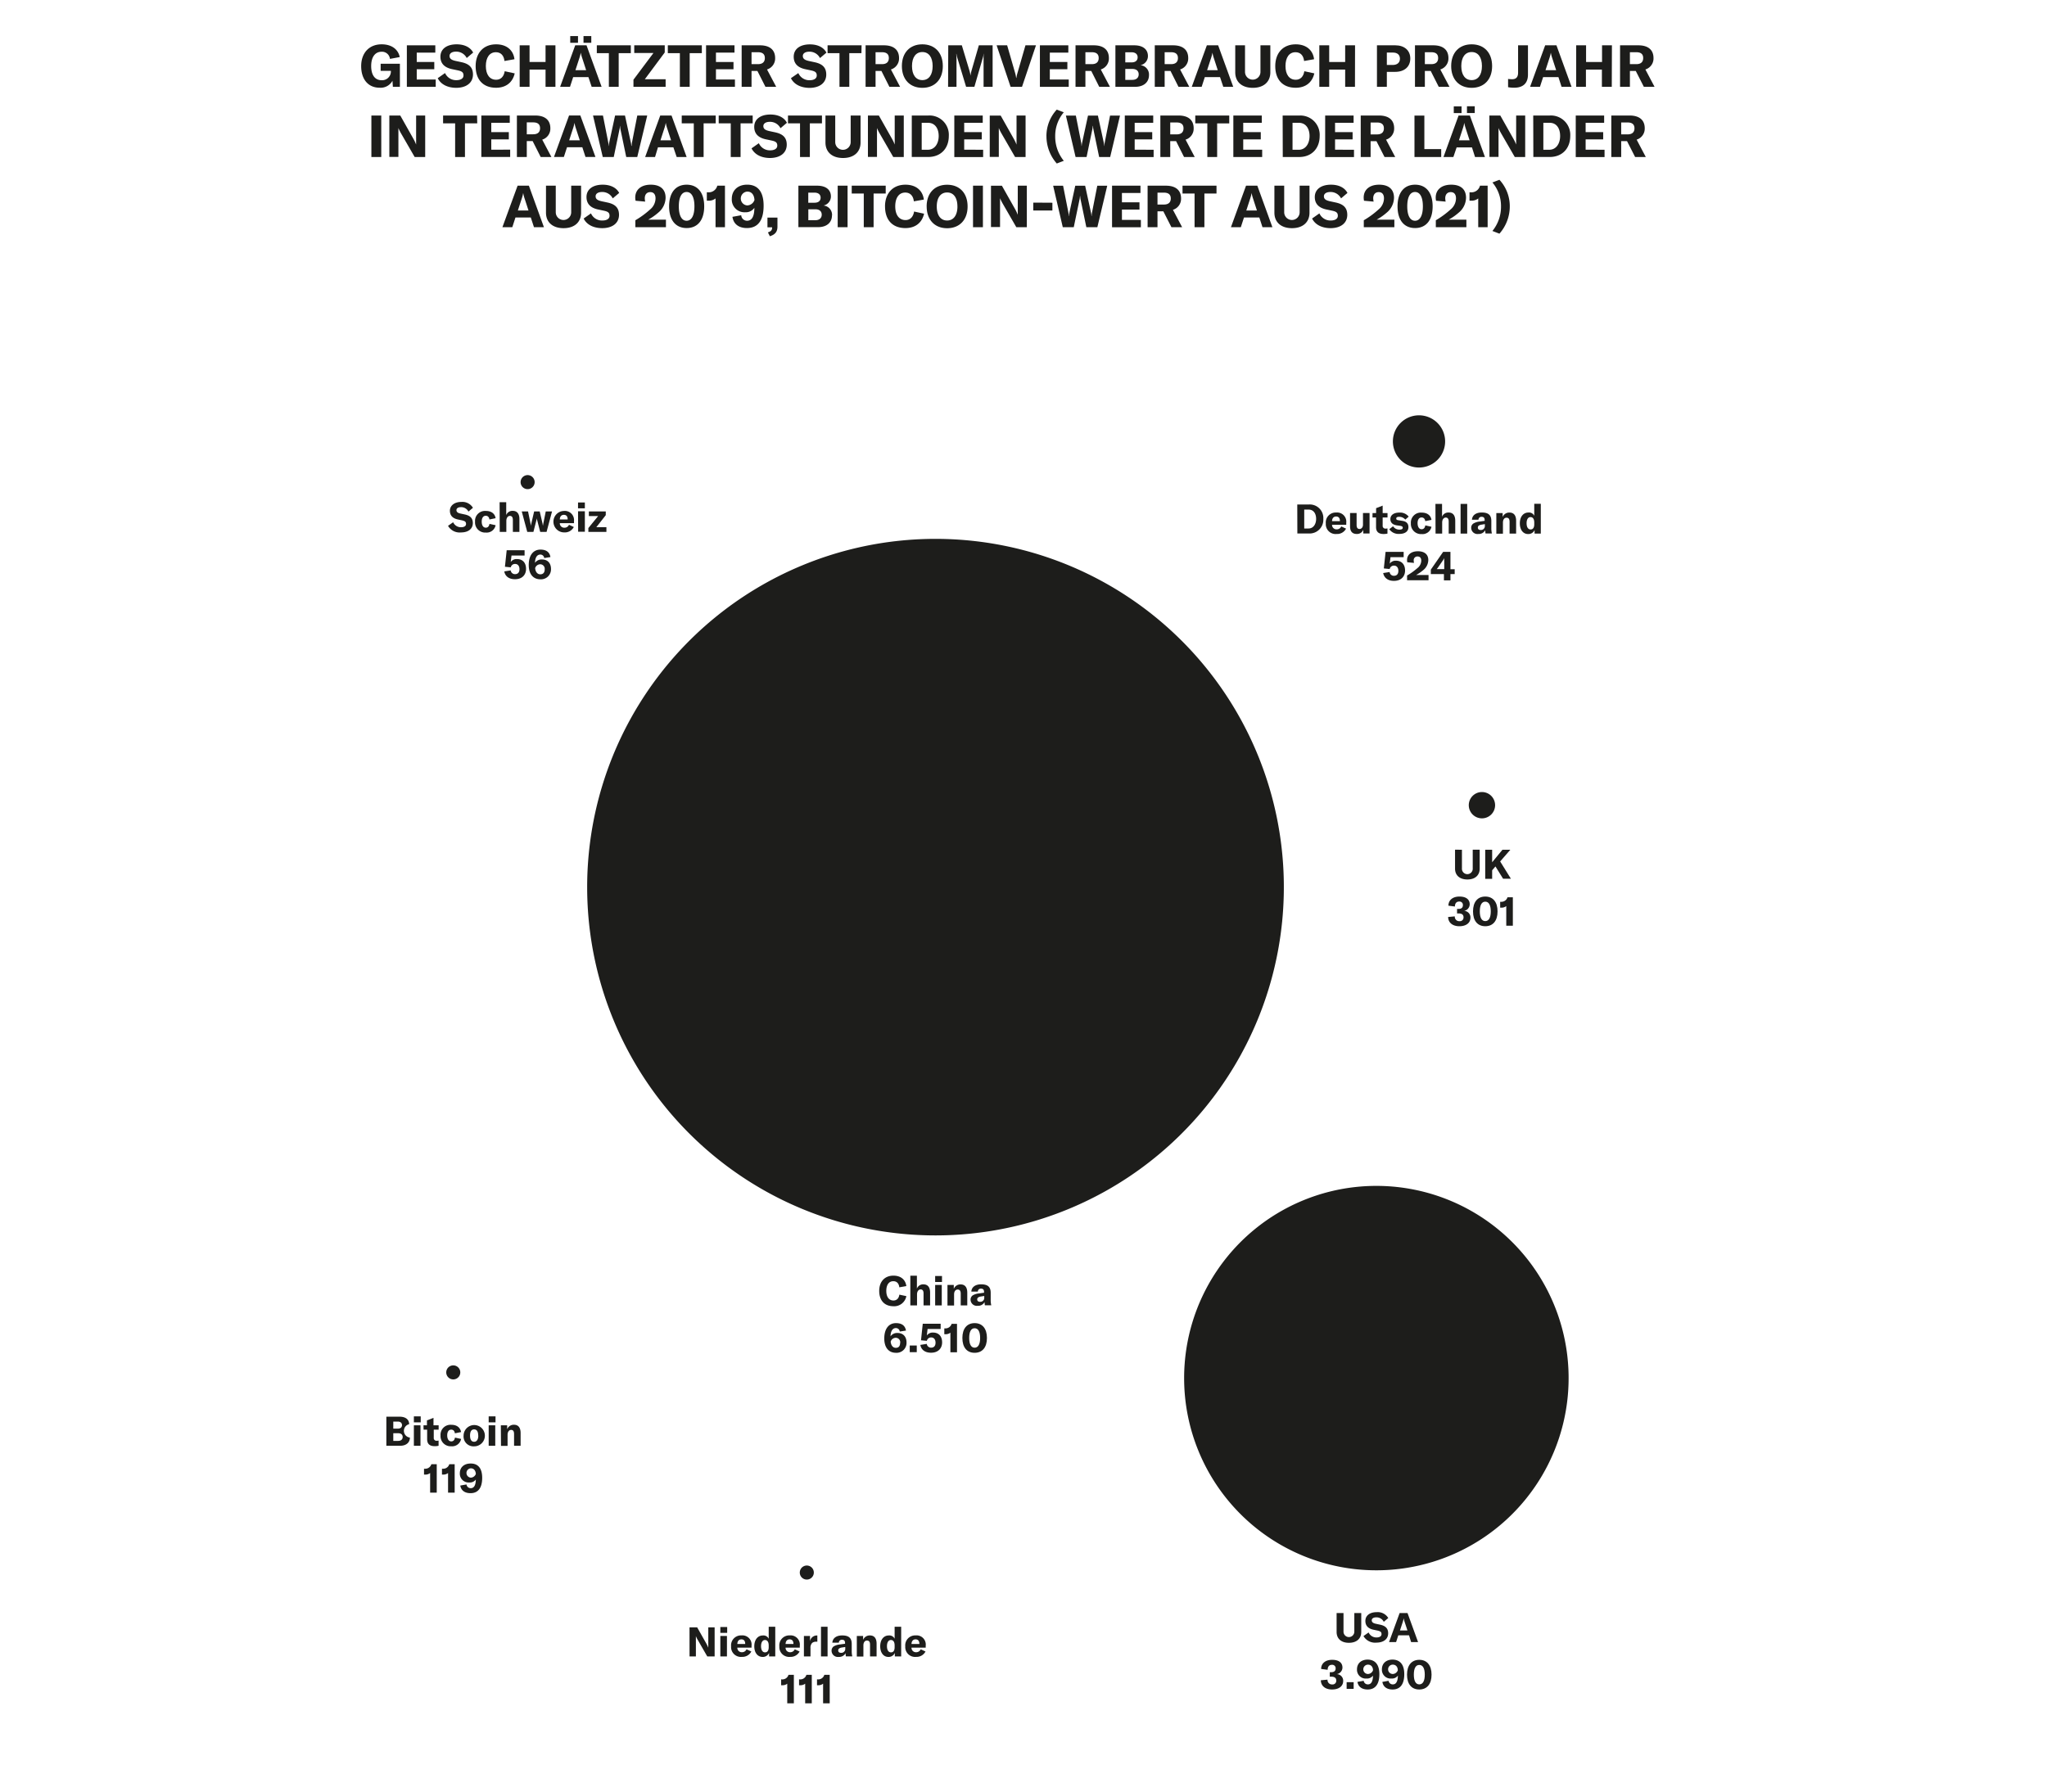 <svg xmlns="http://www.w3.org/2000/svg" viewBox="0 0 700 613"><defs><style>.cls-1{fill:#1d1d1b;}</style></defs><g id="Vg"><path class="cls-1" d="M123.51,22.62c0-4.46,2.68-7.46,7-7.46,3.72,0,5.74,2,6.18,4.36l-3.34.62a2.73,2.73,0,0,0-2.86-2.44c-2.26,0-3.56,1.88-3.56,4.88s1.22,4.86,3.6,4.86a3,3,0,0,0,3.14-2.92v-.3h-3.5V21.8h6.58v7.9h-2.4l-.14-2.08A4.59,4.59,0,0,1,129.82,30C125.89,30,123.51,27.12,123.51,22.62Z"/><path class="cls-1" d="M149,27.2v2.5h-9.87V15.5h9.73V18h-6.35v3.2h6v2.48h-6V27.2Z"/><path class="cls-1" d="M149.69,26.74l2.5-1.76a4.12,4.12,0,0,0,3.87,2.44c1.36,0,2.44-.5,2.44-1.62s-.62-1.46-2.06-1.76l-1.9-.4c-2.49-.54-3.93-1.88-3.93-4.26,0-2.6,2.12-4.22,5.55-4.22,2.52,0,4.64.92,5.64,2.82l-2.2,1.86a4,4,0,0,0-3.66-2.18c-1.35,0-2.21.56-2.21,1.46s.56,1.38,2.07,1.72l2.06.44c2.52.56,3.88,1.76,3.88,4.2,0,2.7-2.08,4.56-5.8,4.56C152.87,30,150.67,28.74,149.69,26.74Z"/><path class="cls-1" d="M162.65,22.62c0-4.48,2.64-7.46,7-7.46,3.62,0,5.9,2,6.28,5.1l-3.42.6c-.2-1.88-1.24-3-2.94-3-2.16,0-3.43,1.82-3.43,4.72s1.29,4.7,3.53,4.7c1.58,0,2.64-1.08,2.92-2.92l3.42.74c-.68,3-2.88,4.92-6.4,4.92C165.07,30,162.65,27.1,162.65,22.62Z"/><path class="cls-1" d="M189.94,29.7h-3.38V23.8h-5.47v5.9h-3.38V15.5h3.38v5.7h5.47V15.5h3.38Z"/><path class="cls-1" d="M201.22,26.38H196l-1.08,3.32h-3.38l5.16-14.2h3.87l5.16,14.2h-3.4Zm-3.57-11.74H195v-2.3h2.66ZM200.44,24l-1.3-4a12.44,12.44,0,0,1-.53-2h0a12.44,12.44,0,0,1-.53,2l-1.3,4Zm1.76-9.36h-2.66v-2.3h2.66Z"/><path class="cls-1" d="M215.72,18.18h-4.15V29.7h-3.36V18.18h-4.12V15.5h11.63Z"/><path class="cls-1" d="M223.46,18.12h-6.57V15.5h10.43v2.44l-6.81,9.16h7.11v2.6h-11V27.26Z"/><path class="cls-1" d="M240,18.18h-4.15V29.7h-3.36V18.18h-4.12V15.5H240Z"/><path class="cls-1" d="M251.32,27.2v2.5h-9.87V15.5h9.72V18h-6.34v3.2h6v2.48h-6V27.2Z"/><path class="cls-1" d="M259,24.26h-2V29.7h-3.38V15.5h6.24c3.61,0,5.21,1.76,5.21,4.36a3.93,3.93,0,0,1-2.78,3.9l3.14,5.94h-3.67Zm-2-2.32h2.18c1.64,0,2.37-.8,2.37-2.08s-.71-2-2.37-2H257Z"/><path class="cls-1" d="M270.47,26.74,273,25a4.11,4.11,0,0,0,3.86,2.44c1.36,0,2.44-.5,2.44-1.62s-.62-1.46-2.06-1.76l-1.9-.4c-2.48-.54-3.92-1.88-3.92-4.26,0-2.6,2.12-4.22,5.54-4.22,2.53,0,4.65.92,5.65,2.82l-2.2,1.86a4,4,0,0,0-3.67-2.18c-1.34,0-2.2.56-2.2,1.46s.56,1.38,2.06,1.72l2.06.44c2.53.56,3.89,1.76,3.89,4.2,0,2.7-2.09,4.56-5.81,4.56C273.65,30,271.45,28.74,270.47,26.74Z"/><path class="cls-1" d="M294.58,18.18h-4.15V29.7h-3.36V18.18H283V15.5h11.63Z"/><path class="cls-1" d="M301.41,24.26h-2V29.7H296V15.5h6.24c3.6,0,5.2,1.76,5.2,4.36a3.93,3.93,0,0,1-2.78,3.9l3.14,5.94h-3.66Zm-2-2.32h2.18c1.64,0,2.36-.8,2.36-2.08s-.7-2-2.36-2h-2.18Z"/><path class="cls-1" d="M308.41,22.6c0-4.58,2.74-7.44,7-7.44s7,2.86,7,7.44-2.75,7.44-7,7.44S308.41,27.16,308.41,22.6Zm10.52,0c0-3-1.3-4.8-3.52-4.8s-3.54,1.8-3.54,4.8,1.32,4.8,3.54,4.8S318.93,25.6,318.93,22.6Z"/><path class="cls-1" d="M324.27,15.5h4.64l2.62,8.7a10,10,0,0,1,.34,1.72h0a11,11,0,0,1,.36-1.76l2.5-8.66h4.71V29.7h-3.09V20c0-.54,0-1.06.08-1.6h-.05a9.16,9.16,0,0,1-.3,1.38l-2.87,9.9h-2.84l-3-9.9a6.64,6.64,0,0,1-.3-1.36h-.06c0,.48.08,1,.08,1.58V29.7h-2.88Z"/><path class="cls-1" d="M340.81,15.5h3.6l2.64,9.16a11.63,11.63,0,0,1,.44,2h.08a12,12,0,0,1,.46-2l2.64-9.16h3.6l-4.78,14.2h-3.9Z"/><path class="cls-1" d="M365.47,27.2v2.5h-9.86V15.5h9.72V18H359v3.2h6v2.48h-6V27.2Z"/><path class="cls-1" d="M373.17,24.26h-2V29.7h-3.38V15.5H374c3.6,0,5.2,1.76,5.2,4.36a3.93,3.93,0,0,1-2.78,3.9l3.14,5.94h-3.66Zm-2-2.32h2.18c1.64,0,2.36-.8,2.36-2.08s-.7-2-2.36-2h-2.18Z"/><path class="cls-1" d="M392.91,25.7c0,2.24-1.58,4-4.82,4h-6.66V15.5h6.4c3.24,0,4.72,1.58,4.72,3.66A3.17,3.17,0,0,1,390,22.3,3.2,3.2,0,0,1,392.91,25.7Zm-8.1-7.82v3.46h2.12c1.52,0,2.1-.78,2.1-1.74s-.64-1.72-2.1-1.72Zm4.58,7.54c0-1.1-.74-1.84-2.16-1.84h-2.42v3.74h2.34C388.69,27.32,389.39,26.5,389.39,25.42Z"/><path class="cls-1" d="M400.27,24.26h-2V29.7h-3.38V15.5h6.24c3.6,0,5.2,1.76,5.2,4.36a3.93,3.93,0,0,1-2.78,3.9l3.14,5.94H403Zm-2-2.32h2.18c1.64,0,2.36-.8,2.36-2.08s-.7-2-2.36-2h-2.18Z"/><path class="cls-1" d="M417.21,26.38H412l-1.08,3.32h-3.38l5.16-14.2h3.86l5.16,14.2h-3.4ZM416.43,24l-1.3-4a12.51,12.51,0,0,1-.52-2h0a12.51,12.51,0,0,1-.52,2l-1.3,4Z"/><path class="cls-1" d="M425.75,15.5v9.1a2.64,2.64,0,1,0,5.28,0V15.5h3.38v9.24c0,3.24-2.24,5.3-6,5.3s-6-2.06-6-5.3V15.5Z"/><path class="cls-1" d="M436.09,22.62c0-4.48,2.64-7.46,7-7.46,3.62,0,5.9,2,6.28,5.1l-3.42.6c-.2-1.88-1.24-3-2.94-3-2.16,0-3.42,1.82-3.42,4.72s1.28,4.7,3.52,4.7c1.58,0,2.64-1.08,2.92-2.92l3.42.74c-.68,3-2.88,4.92-6.4,4.92C438.51,30,436.09,27.1,436.09,22.62Z"/><path class="cls-1" d="M463.35,29.7H460V23.8h-5.46v5.9h-3.38V15.5h3.38v5.7H460V15.5h3.38Z"/><path class="cls-1" d="M482.27,20c0,2.82-2,4.58-5.18,4.58h-2.84V29.7h-3.38V15.5h6.3C480.25,15.5,482.27,17.26,482.27,20Zm-3.54.1c0-1.34-.86-2.12-2.38-2.12h-2.1v4.24h2.1C477.85,22.18,478.73,21.4,478.73,20.06Z"/><path class="cls-1" d="M489.25,24.26h-2V29.7h-3.38V15.5h6.24c3.6,0,5.2,1.76,5.2,4.36a3.93,3.93,0,0,1-2.78,3.9l3.14,5.94H492Zm-2-2.32h2.18c1.64,0,2.36-.8,2.36-2.08s-.7-2-2.36-2h-2.18Z"/><path class="cls-1" d="M496.25,22.6c0-4.58,2.74-7.44,7-7.44s7,2.86,7,7.44-2.74,7.44-7,7.44S496.25,27.16,496.25,22.6Zm10.52,0c0-3-1.3-4.8-3.52-4.8s-3.54,1.8-3.54,4.8,1.32,4.8,3.54,4.8S506.77,25.6,506.77,22.6Z"/><path class="cls-1" d="M517.81,30a10.67,10.67,0,0,1-2.1-.18V27a10.37,10.37,0,0,0,1.36.1c1.28,0,2.06-.6,2.06-2.26V15.5h3.38v10C522.51,28.62,520.67,30,517.81,30Z"/><path class="cls-1" d="M532.93,26.38h-5.24l-1.08,3.32h-3.38l5.16-14.2h3.86l5.16,14.2H534ZM532.15,24l-1.3-4a12.51,12.51,0,0,1-.52-2h0a12.51,12.51,0,0,1-.52,2l-1.3,4Z"/><path class="cls-1" d="M551.17,29.7h-3.38V23.8h-5.46v5.9H539V15.5h3.38v5.7h5.46V15.5h3.38Z"/><path class="cls-1" d="M559.37,24.26h-2V29.7H554V15.5h6.24c3.6,0,5.2,1.76,5.2,4.36a3.93,3.93,0,0,1-2.78,3.9l3.14,5.94h-3.66Zm-2-2.32h2.18c1.64,0,2.36-.8,2.36-2.08s-.7-2-2.36-2h-2.18Z"/><path class="cls-1" d="M127,53.7V39.51h3.38V53.7Zm6.14-14.19h3.74l4.56,8.09a14.78,14.78,0,0,1,.86,1.84h0c0-.56,0-1.14,0-1.82V39.51h3.1V53.7h-3.6l-4.72-8.18a14.09,14.09,0,0,1-.84-1.73h0c0,.57,0,1.17,0,1.87v8h-3.1Zm30.06,2.68H159V53.7h-3.36V42.19h-4.12V39.51h11.62Zm11.26,9v2.5h-9.86V39.51h9.72V42H168V45.2h6v2.48h-6V51.2Zm7.68-2.94h-2V53.7h-3.38V39.51h6.24c3.6,0,5.2,1.76,5.2,4.36a3.92,3.92,0,0,1-2.78,3.89l3.14,5.94h-3.66Zm-2-2.32h2.18c1.64,0,2.36-.8,2.36-2.07s-.7-2-2.36-2h-2.18Zm19,4.44h-5.24l-1.08,3.32h-3.38l5.16-14.19h3.86l5.16,14.19h-3.4ZM198.27,48l-1.3-4a12.51,12.51,0,0,1-.52-2h0a12.51,12.51,0,0,1-.52,2l-1.3,4Zm4.52-8.49h3.4L208,48.72a8.74,8.74,0,0,1,.12,1.18h.06a6.64,6.64,0,0,1,.16-1.18l2-9.21h3.38l2,9.21a6.64,6.64,0,0,1,.16,1.18H216a8.74,8.74,0,0,1,.12-1.18l1.81-9.21h3.4L217.92,53.7h-3.77l-2-9.63a8,8,0,0,1-.1-1H212a7.83,7.83,0,0,1-.12,1l-2,9.63h-3.76Zm27.48,10.87H225L224,53.7h-3.38l5.16-14.19h3.86l5.16,14.19h-3.4ZM229.49,48l-1.3-4a12.51,12.51,0,0,1-.52-2h0a12.51,12.51,0,0,1-.52,2l-1.3,4Zm15.26-5.81h-4.14V53.7h-3.36V42.19h-4.12V39.51h11.62Zm12.64,0h-4.14V53.7h-3.36V42.19h-4.12V39.51h11.62ZM257,50.74l2.5-1.76a4.11,4.11,0,0,0,3.86,2.44c1.36,0,2.44-.5,2.44-1.62s-.62-1.46-2.06-1.76l-1.9-.4c-2.48-.54-3.92-1.88-3.92-4.25,0-2.6,2.12-4.22,5.54-4.22,2.52,0,4.64.92,5.64,2.82l-2.2,1.86a4,4,0,0,0-3.66-2.18c-1.34,0-2.2.56-2.2,1.46s.56,1.37,2.06,1.71l2.06.44c2.52.56,3.88,1.76,3.88,4.2,0,2.7-2.08,4.56-5.8,4.56C260.15,54,258,52.74,257,50.74Zm24.08-8.55h-4.14V53.7h-3.36V42.19h-4.12V39.51h11.62Zm4.54-2.68V48.6a2.64,2.64,0,1,0,5.28,0V39.51h3.38v9.23c0,3.24-2.24,5.3-6,5.3s-6-2.06-6-5.3V39.51Zm11.18,0h3.74l4.56,8.09a14.78,14.78,0,0,1,.86,1.84h0c0-.56,0-1.14,0-1.82V39.51h3.1V53.7h-3.6l-4.72-8.18a14.09,14.09,0,0,1-.84-1.73h0c0,.57,0,1.17,0,1.87v8h-3.1Zm15,0h5.66a6.61,6.61,0,0,1,7,7c0,4.26-2.75,7.18-7.05,7.18h-5.62Zm5.48,11.71c2.4,0,3.72-2.16,3.72-4.7S319.77,42,317.33,42h-2.14v9.23Zm18.92,0v2.5h-9.86V39.51h9.72V42h-6.34V45.2h6v2.48h-6V51.2Zm2.26-11.69h3.74l4.56,8.09a14.78,14.78,0,0,1,.86,1.84h0c0-.56,0-1.14,0-1.82V39.51h3.09V53.7h-3.59l-4.72-8.18a14.09,14.09,0,0,1-.84-1.73h0c0,.57,0,1.17,0,1.87v8h-3.1Zm19.38,7.05a13.31,13.31,0,0,1,3.54-9.09l2.4.92a12.48,12.48,0,0,0-2.94,8.19,13.09,13.09,0,0,0,2.94,8.4l-2.4.92A14.07,14.07,0,0,1,357.85,46.56Zm6.66-7.05h3.4l1.82,9.21a8.74,8.74,0,0,1,.12,1.18h.06a6.64,6.64,0,0,1,.16-1.18l2-9.21h3.38l2,9.21a6.64,6.64,0,0,1,.16,1.18h.06a8.74,8.74,0,0,1,.12-1.18l1.82-9.21H383L379.64,53.7h-3.77l-2-9.63a8,8,0,0,1-.1-1h-.08a7.83,7.83,0,0,1-.12,1l-2,9.63h-3.76Zm30,11.69v2.5h-9.86V39.51h9.72V42h-6.34V45.2h6v2.48h-6V51.2Zm7.68-2.94h-2V53.7h-3.38V39.51H403c3.6,0,5.19,1.76,5.19,4.36a3.91,3.91,0,0,1-2.77,3.89l3.13,5.94h-3.65Zm-2-2.32h2.18c1.64,0,2.36-.8,2.36-2.07s-.7-2-2.36-2h-2.18Zm20.18-3.75h-4.14V53.7h-3.36V42.19h-4.12V39.51h11.62Zm11.26,9v2.5h-9.86V39.51h9.72V42h-6.34V45.2h6v2.48h-6V51.2Zm7-11.69h5.66a6.61,6.61,0,0,1,7,7c0,4.26-2.75,7.18-7,7.18h-5.62Zm5.48,11.71c2.4,0,3.72-2.16,3.72-4.7S446.57,42,444.13,42H442v9.23Zm18.92,0v2.5h-9.86V39.51h9.72V42h-6.34V45.2h6v2.48h-6V51.2Zm7.68-2.94h-2V53.7h-3.38V39.51h6.24c3.6,0,5.19,1.76,5.19,4.36a3.93,3.93,0,0,1-2.77,3.89l3.13,5.94h-3.65Zm-2-2.32h2.18c1.64,0,2.36-.8,2.36-2.07s-.7-2-2.36-2h-2.18Zm15-6.43h3.38V51h5.76V53.7h-9.14Zm19.66,10.87h-5.24L497,53.7h-3.38l5.16-14.19h3.86L507.8,53.7h-3.39Zm-3.56-11.73h-2.66v-2.3h2.66ZM502.55,48l-1.3-4a12.51,12.51,0,0,1-.52-2h0a12.51,12.51,0,0,1-.52,2l-1.3,4Zm1.76-9.35h-2.66v-2.3h2.66Zm5,.86h3.74l4.56,8.09a14.78,14.78,0,0,1,.86,1.84h0c0-.56,0-1.14,0-1.82V39.51h3.09V53.7H518l-4.72-8.18a14.09,14.09,0,0,1-.84-1.73h0c0,.57,0,1.17,0,1.87v8h-3.1Zm15,0h5.66a6.62,6.62,0,0,1,7,7c0,4.26-2.76,7.18-7,7.18h-5.62Zm5.48,11.71c2.4,0,3.72-2.16,3.72-4.7S532.35,42,529.91,42h-2.14v9.23Zm18.91,0v2.5h-9.85V39.51h9.71V42h-6.33V45.2h6v2.48h-6V51.2Zm7.69-2.94h-2V53.7h-3.38V39.51h6.24c3.59,0,5.19,1.76,5.19,4.36a3.93,3.93,0,0,1-2.77,3.89l3.13,5.94h-3.65Zm-2-2.32h2.18c1.64,0,2.36-.8,2.36-2.07s-.7-2-2.36-2h-2.18Z"/><path class="cls-1" d="M181.51,74.38h-5.24l-1.08,3.32h-3.38L177,63.51h3.86L186,77.7h-3.4ZM180.73,72l-1.3-4a12.51,12.51,0,0,1-.52-2h0a12.51,12.51,0,0,1-.52,2l-1.3,4Zm9.32-8.49V72.6a2.64,2.64,0,1,0,5.28,0V63.51h3.38v9.23c0,3.24-2.24,5.3-6,5.3s-6-2.06-6-5.3V63.51Zm9.54,11.23,2.5-1.76A4.11,4.11,0,0,0,206,75.42c1.36,0,2.44-.5,2.44-1.62s-.62-1.46-2.06-1.76l-1.9-.4c-2.48-.54-3.92-1.88-3.92-4.25,0-2.6,2.12-4.22,5.54-4.22,2.52,0,4.64.92,5.64,2.82l-2.2,1.86a4,4,0,0,0-3.66-2.18c-1.34,0-2.2.56-2.2,1.46s.56,1.37,2.06,1.71l2.06.44c2.52.56,3.88,1.76,3.88,4.2,0,2.7-2.08,4.56-5.8,4.56C202.77,78,200.57,76.74,199.59,74.74Zm17.68.6a30,30,0,0,0,5-3.66,5,5,0,0,0,1.9-3.81c0-1.4-.64-2.16-1.8-2.16s-1.88.8-1.88,2.12a6.65,6.65,0,0,0,.14,1.13l-3.28-.3a5.27,5.27,0,0,1-.12-1.09c0-2.68,2-4.4,5.3-4.4s5.08,1.62,5.08,4.46a6.74,6.74,0,0,1-2.5,5.09,19.28,19.28,0,0,1-3.46,2.42h6.08V77.7H217.27Zm11.54-4.76c0-4.67,2.22-7.41,6-7.41s6,2.74,6,7.41-2.22,7.42-6,7.42S228.81,75.26,228.81,70.58Zm8.66,0c0-3.19-1-4.91-2.68-4.91s-2.66,1.72-2.66,4.91,1,4.92,2.66,4.92S237.47,73.78,237.47,70.58Zm7.22-2.71a3.64,3.64,0,0,1-2.42.77h-.56V65.77h.38a3,3,0,0,0,3.2-2.26h2.62V77.7h-3.22Zm16.44,2.47c0,4.72-1.7,7.66-5.72,7.66-2.74,0-4.58-1.34-4.94-3.84l3-.54a2,2,0,0,0,2,1.88c1.76,0,2.48-1.66,2.5-4.42a3.53,3.53,0,0,1-3.12,1.52A4.34,4.34,0,0,1,250.25,68c0-2.84,2-4.84,5.28-4.84C259.15,63.17,261.13,65.59,261.13,70.34ZM258,68.42c-.08-1.55-.8-2.89-2.46-2.89a2.37,2.37,0,0,0,0,4.73A2.73,2.73,0,0,0,258,68.42Zm4.6,11.06c1.16-.38,1.44-.84,1.44-1.74v0h-1.6V74.42h3.42v3.1c0,1.66-.72,2.7-2.6,3.28Zm21.9-5.78c0,2.24-1.58,4-4.82,4h-6.66V63.51h6.4c3.24,0,4.72,1.58,4.72,3.66a3.17,3.17,0,0,1-2.56,3.13A3.2,3.2,0,0,1,284.53,73.7Zm-8.1-7.81v3.45h2.12c1.52,0,2.1-.78,2.1-1.73s-.64-1.72-2.1-1.72ZM281,73.42c0-1.1-.74-1.84-2.16-1.84h-2.42v3.74h2.34C280.31,75.32,281,74.5,281,73.42Zm5.46,4.28V63.51h3.38V77.7Zm16.42-11.51h-4.14V77.7h-3.36V66.19h-4.12V63.51h11.62Zm-.24,4.43c0-4.47,2.64-7.45,7-7.45,3.62,0,5.9,2,6.28,5.09l-3.42.6c-.2-1.87-1.24-3-2.94-3-2.16,0-3.42,1.82-3.42,4.71s1.28,4.7,3.52,4.7c1.58,0,2.64-1.08,2.92-2.92l3.42.74c-.68,3-2.88,4.92-6.4,4.92C305.07,78,302.65,75.1,302.65,70.62Zm14.24,0c0-4.57,2.74-7.43,7-7.43s7,2.86,7,7.43-2.74,7.44-7,7.44S316.89,75.16,316.89,70.6Zm10.52,0c0-3-1.3-4.79-3.52-4.79s-3.54,1.8-3.54,4.79,1.32,4.8,3.54,4.8S327.41,73.6,327.41,70.6Zm5.34,7.1V63.51h3.38V77.7Zm6.14-14.19h3.74l4.56,8.09a14.78,14.78,0,0,1,.86,1.84h0c0-.56,0-1.14,0-1.82V63.51h3.1V77.7h-3.6l-4.72-8.18a14.09,14.09,0,0,1-.84-1.73h0c0,.57,0,1.17,0,1.87v8h-3.1Zm21,5.81V72h-6.54v-2.7Zm.26-5.81h3.4l1.82,9.21a8.74,8.74,0,0,1,.12,1.18h.06a6.64,6.64,0,0,1,.16-1.18l2-9.21h3.38l2,9.21a6.64,6.64,0,0,1,.16,1.18h.06a8.74,8.74,0,0,1,.12-1.18l1.81-9.21h3.4L375.26,77.7h-3.77l-2-9.63a8,8,0,0,1-.1-1h-.08a7.83,7.83,0,0,1-.12,1l-2,9.63h-3.76Zm30,11.69v2.5h-9.86V63.51H390V66h-6.34V69.2h6v2.48h-6V75.2Zm7.68-2.94h-2V77.7h-3.38V63.51h6.24c3.6,0,5.2,1.76,5.2,4.36a3.92,3.92,0,0,1-2.78,3.89l3.14,5.94h-3.66Zm-2-2.32H398c1.64,0,2.36-.8,2.36-2.07s-.7-2-2.36-2h-2.18ZM416,66.19h-4.14V77.7h-3.36V66.19h-4.12V63.51H416Zm14.64,8.19h-5.24l-1.08,3.32h-3.38l5.16-14.19h3.86l5.15,14.19h-3.39ZM429.83,72l-1.3-4a12.51,12.51,0,0,1-.52-2h0a12.51,12.51,0,0,1-.52,2l-1.3,4Zm9.32-8.49V72.6a2.64,2.64,0,1,0,5.28,0V63.51h3.37v9.23c0,3.24-2.24,5.3-6,5.3s-6-2.06-6-5.3V63.51Zm9.54,11.23,2.5-1.76a4.11,4.11,0,0,0,3.86,2.44c1.36,0,2.44-.5,2.44-1.62s-.62-1.46-2.06-1.76l-1.9-.4c-2.48-.54-3.92-1.88-3.92-4.25,0-2.6,2.12-4.22,5.54-4.22,2.52,0,4.63.92,5.63,2.82l-2.19,1.86a4,4,0,0,0-3.66-2.18c-1.34,0-2.2.56-2.2,1.46s.56,1.37,2.06,1.71l2.06.44c2.51.56,3.87,1.76,3.87,4.2,0,2.7-2.07,4.56-5.79,4.56C451.87,78,449.67,76.74,448.69,74.74Zm17.68.6a30,30,0,0,0,5-3.66,5,5,0,0,0,1.9-3.81c0-1.4-.64-2.16-1.8-2.16s-1.88.8-1.88,2.12a6.65,6.65,0,0,0,.14,1.13l-3.28-.3a5.27,5.27,0,0,1-.12-1.09c0-2.68,2-4.4,5.3-4.4s5.07,1.62,5.07,4.46a6.73,6.73,0,0,1-2.49,5.09,19.28,19.28,0,0,1-3.46,2.42h6.07V77.7H466.37Zm11.54-4.76c0-4.67,2.22-7.41,6-7.41s6,2.74,6,7.41-2.21,7.42-6,7.42S477.91,75.26,477.91,70.58Zm8.66,0c0-3.19-1-4.91-2.68-4.91s-2.66,1.72-2.66,4.91,1,4.92,2.66,4.92S486.57,73.78,486.57,70.58ZM491,75.34a30,30,0,0,0,5-3.66,5,5,0,0,0,1.9-3.81c0-1.4-.64-2.16-1.8-2.16s-1.88.8-1.88,2.12a6.65,6.65,0,0,0,.14,1.13l-3.28-.3a5.27,5.27,0,0,1-.12-1.09c0-2.68,2-4.4,5.3-4.4s5.07,1.62,5.07,4.46a6.73,6.73,0,0,1-2.49,5.09,19.28,19.28,0,0,1-3.46,2.42h6.07V77.7H491Zm14.5-7.47a3.64,3.64,0,0,1-2.42.77h-.56V65.77h.38a3,3,0,0,0,3.2-2.26h2.62V77.7h-3.22ZM510.35,79a13.09,13.09,0,0,0,2.94-8.4,12.48,12.48,0,0,0-2.94-8.19l2.4-.92a13.31,13.31,0,0,1,3.54,9.09,14.07,14.07,0,0,1-3.54,9.34Z"/><path class="cls-1" d="M300.66,441.53c0-3.13,1.84-5.22,4.87-5.22,2.54,0,4.13,1.4,4.4,3.57l-2.4.42c-.14-1.32-.86-2.09-2.06-2.09-1.51,0-2.39,1.28-2.39,3.31s.9,3.29,2.46,3.29c1.11,0,1.85-.76,2-2l2.4.51a4.24,4.24,0,0,1-4.49,3.45C302.35,446.73,300.66,444.67,300.66,441.53Z"/><path class="cls-1" d="M311.3,436.34h2.25v4.4a2.27,2.27,0,0,1,2.23-1.45c1.51,0,2.28,1,2.28,2.85v4.35h-2.24v-4.13c0-.9-.35-1.34-1-1.34s-1.23.6-1.23,1.7v3.77H311.3Z"/><path class="cls-1" d="M319.79,436.43h2.34v2.05h-2.34Zm0,3.06h2.26v7h-2.26Z"/><path class="cls-1" d="M324,439.49h2.16v1.34a2.42,2.42,0,0,1,2.32-1.52c1.52,0,2.29,1,2.29,2.84v4.34h-2.24v-4c0-1-.34-1.43-1.05-1.43s-1.22.6-1.22,1.68v3.78H324Z"/><path class="cls-1" d="M331.9,444.59a1.76,1.76,0,0,1,.72-1.52,4.94,4.94,0,0,1,2.2-.68l1.69-.24v-.24c0-.8-.33-1.15-1-1.15a1,1,0,0,0-1.12,1h-2.23c.11-1.55,1.37-2.48,3.36-2.48,2.26,0,3.26.88,3.26,2.9v2.32a7.4,7.4,0,0,0,.2,1.95h-2.19a8.9,8.9,0,0,1-.11-1.1,2.45,2.45,0,0,1-2.34,1.27A2.14,2.14,0,0,1,331.9,444.59Zm4.68-.77v-.56l-1.2.19c-.83.16-1.21.45-1.21,1s.4.81,1,.81A1.34,1.34,0,0,0,336.58,443.82Z"/><path class="cls-1" d="M310,459.19a3.4,3.4,0,0,1-3.61,3.51c-2.51,0-4-1.8-4-4.9,0-3.28,1.52-5.25,4-5.25,2,0,3.14.87,3.42,2.55l-2.13.33a1.31,1.31,0,0,0-1.33-1.19c-1.11,0-1.78,1.05-1.82,2.82a2.73,2.73,0,0,1,2.42-1.14C308.82,455.92,310,457.17,310,459.19Zm-2.16.1a1.54,1.54,0,0,0-1.52-1.73,1.84,1.84,0,0,0-1.74,1.33c.13,1.31.77,2.11,1.77,2.11S307.81,460.35,307.81,459.29Z"/><path class="cls-1" d="M313.5,462.49h-2.4V460.2h2.4Z"/><path class="cls-1" d="M314.73,460l2.2-.35a1.45,1.45,0,0,0,1.47,1.29c1,0,1.52-.63,1.52-1.7s-.54-1.79-1.48-1.79a1.46,1.46,0,0,0-1.49,1.16l-2-.19.6-5.66h6.12v1.79h-4.47l-.26,2.23a2.45,2.45,0,0,1,2.14-1c1.93,0,3.09,1.28,3.09,3.36s-1.41,3.53-3.75,3.53C316.39,462.7,315,461.68,314.73,460Z"/><path class="cls-1" d="M325,455.81a2.52,2.52,0,0,1-1.69.53h-.39v-2h.26a2.16,2.16,0,0,0,2.24-1.55h1.84v9.73H325Z"/><path class="cls-1" d="M329.1,457.63c0-3.2,1.56-5.08,4.19-5.08s4.21,1.88,4.21,5.08-1.56,5.07-4.21,5.07S329.1,460.83,329.1,457.63Zm6.07,0c0-2.18-.67-3.33-1.88-3.33s-1.86,1.15-1.86,3.33.67,3.32,1.86,3.32S335.17,459.8,335.17,457.63Z"/><path class="cls-1" d="M319.91,422.55A119.12,119.12,0,1,0,200.79,303.44,119.11,119.11,0,0,0,319.91,422.55"/><path class="cls-1" d="M459.43,551.71v6.37a1.85,1.85,0,1,0,3.7,0v-6.37h2.37v6.47c0,2.27-1.57,3.71-4.22,3.71s-4.21-1.44-4.21-3.71v-6.47Z"/><path class="cls-1" d="M466.26,559.58l1.76-1.23a2.87,2.87,0,0,0,2.7,1.71c.95,0,1.71-.35,1.71-1.14s-.44-1-1.44-1.23l-1.34-.28c-1.73-.38-2.74-1.32-2.74-3,0-1.82,1.48-3,3.88-3a4.21,4.21,0,0,1,3.95,2l-1.54,1.3a2.79,2.79,0,0,0-2.56-1.53c-.94,0-1.55.39-1.55,1s.4,1,1.45,1.21l1.44.31c1.77.39,2.72,1.23,2.72,2.94,0,1.89-1.46,3.19-4.06,3.19A4.58,4.58,0,0,1,466.26,559.58Z"/><path class="cls-1" d="M481.84,559.33h-3.67l-.76,2.32H475l3.62-9.94h2.7l3.61,9.94h-2.38Zm-.55-1.67-.91-2.77a8.1,8.1,0,0,1-.36-1.4h0a9,9,0,0,1-.37,1.4l-.91,2.77Z"/><path class="cls-1" d="M451.68,574.7l2.29-.21a1.5,1.5,0,0,0,1.57,1.64,1.25,1.25,0,0,0,1.41-1.35c0-.85-.55-1.3-1.68-1.3h-.53v-1.54h.5c1,0,1.5-.46,1.5-1.29a1.16,1.16,0,0,0-1.3-1.23c-.91,0-1.43.63-1.43,1.71l-2.23-.3c0-1.9,1.47-3.12,3.77-3.12s3.52,1,3.52,2.67a2.32,2.32,0,0,1-1.95,2.23,2.24,2.24,0,0,1,2.2,2.33c0,1.79-1.49,2.92-3.8,2.92S451.71,576.65,451.68,574.7Z"/><path class="cls-1" d="M462.9,577.65h-2.4v-2.29h2.4Z"/><path class="cls-1" d="M471.69,572.63c0,3.23-1.24,5.23-4,5.23-1.94,0-3.21-.91-3.49-2.6l2.13-.38a1.41,1.41,0,0,0,1.47,1.23c1.13,0,1.69-1.1,1.71-3a2.51,2.51,0,0,1-2.19,1,3,3,0,0,1-3.28-3.15c0-2,1.42-3.33,3.7-3.33C470.31,567.71,471.69,569.38,471.69,572.63Zm-2.17-1.35c0-1-.56-1.92-1.72-1.92a1.6,1.6,0,0,0,0,3.2A1.9,1.9,0,0,0,469.52,571.28Z"/><path class="cls-1" d="M480.21,572.63c0,3.23-1.25,5.23-4,5.23-1.94,0-3.21-.91-3.49-2.6l2.13-.38a1.42,1.42,0,0,0,1.47,1.23c1.13,0,1.69-1.1,1.71-3a2.5,2.5,0,0,1-2.19,1,3,3,0,0,1-3.28-3.15c0-2,1.42-3.33,3.7-3.33C478.82,567.71,480.21,569.38,480.21,572.63ZM478,571.28c0-1-.56-1.92-1.72-1.92a1.6,1.6,0,0,0,0,3.2A1.9,1.9,0,0,0,478,571.28Z"/><path class="cls-1" d="M481.15,572.79c0-3.2,1.56-5.08,4.19-5.08s4.2,1.88,4.2,5.08-1.55,5.07-4.2,5.07S481.15,576,481.15,572.79Zm6.07,0c0-2.18-.67-3.33-1.88-3.33s-1.86,1.15-1.86,3.33.67,3.32,1.86,3.32S487.22,575,487.22,572.79Z"/><path class="cls-1" d="M470.66,537.09a65.74,65.74,0,1,0-65.73-65.73,65.73,65.73,0,0,0,65.73,65.73"/><path class="cls-1" d="M443.62,172.55h4a4.64,4.64,0,0,1,4.91,4.92,4.71,4.71,0,0,1-4.94,5h-3.94Zm3.84,8.21c1.68,0,2.61-1.51,2.61-3.29s-.87-3.18-2.58-3.18H446v6.47Z"/><path class="cls-1" d="M460.37,179.5h-4.86a1.51,1.51,0,0,0,1.61,1.55,1.61,1.61,0,0,0,1.53-1l1.65.76a3.42,3.42,0,0,1-3.21,1.83,3.36,3.36,0,0,1-3.71-3.6,3.4,3.4,0,0,1,3.56-3.74,3.15,3.15,0,0,1,3.43,3.51Zm-2.17-1.32c0-1-.46-1.52-1.3-1.52s-1.36.58-1.39,1.58h2.69Z"/><path class="cls-1" d="M461.67,180v-4.54h2.24v4.15c0,.87.35,1.32,1,1.32s1.18-.58,1.18-1.46v-4h2.25v7h-2.14v-1.28a2.26,2.26,0,0,1-2.19,1.44C462.37,182.66,461.67,181.67,461.67,180Z"/><path class="cls-1" d="M469.36,175.49h1.22v-1.68l2.24-.87v2.55h1.66V177h-1.66v2.73a.93.93,0,0,0,1,1.07,3.06,3.06,0,0,0,.64-.07v1.78a7.1,7.1,0,0,1-1.27.14c-1.86,0-2.63-.86-2.63-2.39V177h-1.22Z"/><path class="cls-1" d="M475.08,181l1.3-1a2.5,2.5,0,0,0,2.22,1.14c.73,0,1.09-.23,1.09-.62s-.22-.57-1-.69l-1-.14c-1.52-.22-2.23-1-2.23-2.15,0-1.36,1.15-2.22,3.08-2.22a3.72,3.72,0,0,1,3.18,1.39l-1.16,1a2.69,2.69,0,0,0-2.09-.94c-.67,0-1,.18-1,.58s.21.52.83.6l1.24.2c1.5.21,2.09,1,2.09,2.15,0,1.43-1.13,2.31-3.09,2.31A3.85,3.85,0,0,1,475.08,181Z"/><path class="cls-1" d="M482.47,179a3.42,3.42,0,0,1,3.72-3.67c1.83,0,3.05.9,3.32,2.48l-2.12.44c-.13-.83-.57-1.26-1.26-1.26-.85,0-1.37.73-1.37,1.94s.5,2.08,1.38,2.08c.7,0,1.14-.46,1.26-1.31l2.11.47a3.11,3.11,0,0,1-3.35,2.5A3.46,3.46,0,0,1,482.47,179Z"/><path class="cls-1" d="M490.87,172.34h2.26v4.4a2.26,2.26,0,0,1,2.23-1.44c1.51,0,2.28,1,2.28,2.84v4.36H495.4v-4.14c0-.89-.35-1.34-1-1.34s-1.23.6-1.23,1.71v3.77h-2.26Z"/><path class="cls-1" d="M501.73,182.5h-2.26V172.34h2.26Z"/><path class="cls-1" d="M503.1,180.59a1.72,1.72,0,0,1,.71-1.51,4.92,4.92,0,0,1,2.2-.69l1.69-.24v-.23c0-.8-.33-1.15-1-1.15a1,1,0,0,0-1.12,1h-2.23c.11-1.55,1.37-2.48,3.36-2.48,2.26,0,3.27.89,3.27,2.9v2.33a8,8,0,0,0,.19,1.95H508a7.55,7.55,0,0,1-.12-1.11,2.45,2.45,0,0,1-2.34,1.27A2.12,2.12,0,0,1,503.1,180.59Zm4.67-.77v-.56l-1.2.2c-.83.15-1.2.44-1.2,1s.39.82,1,.82A1.35,1.35,0,0,0,507.77,179.82Z"/><path class="cls-1" d="M511.69,175.49h2.16v1.35a2.41,2.41,0,0,1,2.32-1.53c1.52,0,2.29,1,2.29,2.84v4.35h-2.24v-4c0-1-.34-1.43-1.05-1.43s-1.22.61-1.22,1.68v3.79h-2.26Z"/><path class="cls-1" d="M519.73,179c0-2.23,1.17-3.7,2.93-3.7a2,2,0,0,1,2,1.11v-4.09h2.24V182.5h-2.13v-1.21a2.31,2.31,0,0,1-2.21,1.37C520.85,182.66,519.73,181.21,519.73,179Zm4.93.31v-.6c0-1.19-.48-1.85-1.28-1.85s-1.34.76-1.34,2.1.52,2.13,1.37,2.13S524.66,180.42,524.66,179.33Z"/><path class="cls-1" d="M473,196l2.2-.35a1.44,1.44,0,0,0,1.47,1.29c1,0,1.52-.63,1.52-1.69s-.54-1.79-1.48-1.79a1.46,1.46,0,0,0-1.49,1.16l-2-.2.6-5.66H480v1.8H475.5l-.26,2.22a2.44,2.44,0,0,1,2.14-1c1.93,0,3.1,1.27,3.1,3.36s-1.42,3.53-3.76,3.53C474.71,198.71,473.32,197.69,473,196Z"/><path class="cls-1" d="M481.17,196.84a21.85,21.85,0,0,0,3.52-2.52,3.31,3.31,0,0,0,1.33-2.56c0-.92-.45-1.43-1.26-1.43a1.25,1.25,0,0,0-1.32,1.4,4.06,4.06,0,0,0,.1.8l-2.3-.22a4.09,4.09,0,0,1-.08-.76c0-1.82,1.43-3,3.71-3s3.56,1.11,3.56,3a4.54,4.54,0,0,1-1.75,3.46,14.82,14.82,0,0,1-2.43,1.66h4.26v1.79h-7.34Z"/><path class="cls-1" d="M496,196.35v2.15h-2.23v-2.15h-4.48v-1.52l4.21-6.07H496v5.94h1.45v1.65Zm-2.12-5.53h0a5,5,0,0,1-.56,1l-1.38,2a6.24,6.24,0,0,1-.65.84h2.59v-2.8C493.84,191.4,493.84,191.17,493.87,190.82Z"/><path class="cls-1" d="M485.25,159.91a8.93,8.93,0,1,0-8.93-8.93,8.93,8.93,0,0,0,8.93,8.93"/><path class="cls-1" d="M506.77,279.9a4.5,4.5,0,1,0-4.5-4.5,4.5,4.5,0,0,0,4.5,4.5"/><path class="cls-1" d="M499.93,290.64V297a1.85,1.85,0,1,0,3.69,0v-6.38H506v6.48c0,2.26-1.57,3.71-4.21,3.71s-4.22-1.45-4.22-3.71v-6.48Z"/><path class="cls-1" d="M511.39,296.35l-1.13,1.31v2.93h-2.37v-9.95h2.37v4.28l3.52-4.28h2.7l-3.48,4,3.67,5.91H514Z"/><path class="cls-1" d="M495.21,313.64l2.28-.21a1.5,1.5,0,0,0,1.57,1.64,1.25,1.25,0,0,0,1.41-1.35c0-.85-.54-1.3-1.68-1.3h-.53v-1.54h.51c1,0,1.49-.47,1.49-1.29a1.15,1.15,0,0,0-1.3-1.23c-.91,0-1.43.63-1.43,1.7l-2.22-.29c0-1.9,1.47-3.12,3.76-3.12s3.52,1,3.52,2.67a2.33,2.33,0,0,1-1.95,2.23,2.23,2.23,0,0,1,2.2,2.32c0,1.8-1.48,2.93-3.79,2.93S495.24,315.58,495.21,313.64Z"/><path class="cls-1" d="M503.72,311.73c0-3.21,1.55-5.08,4.19-5.08s4.2,1.87,4.2,5.08-1.56,5.07-4.2,5.07S503.72,314.92,503.72,311.73Zm6.07,0c0-2.18-.68-3.33-1.88-3.33s-1.87,1.15-1.87,3.33.68,3.32,1.87,3.32S509.79,313.9,509.79,311.73Z"/><path class="cls-1" d="M515.09,309.91a2.54,2.54,0,0,1-1.7.53H513v-2h.27a2.17,2.17,0,0,0,2.24-1.55h1.83v9.73h-2.25Z"/><path class="cls-1" d="M155,471.8a2.4,2.4,0,1,0-2.4-2.4,2.4,2.4,0,0,0,2.4,2.4"/><path class="cls-1" d="M140.17,491.7c0,1.57-1.11,2.8-3.38,2.8h-4.67v-9.95h4.49c2.27,0,3.3,1.11,3.3,2.57a2.33,2.33,0,0,0,.26,4.58Zm-5.68-5.48v2.42H136c1.06,0,1.47-.54,1.47-1.21s-.45-1.21-1.47-1.21Zm3.21,5.28c0-.77-.52-1.29-1.51-1.29h-1.7v2.62h1.64C137.21,492.83,137.7,492.26,137.7,491.5Z"/><path class="cls-1" d="M141.53,484.44h2.34v2.05h-2.34Zm0,3.06h2.26v7h-2.26Z"/><path class="cls-1" d="M144.82,487.5H146v-1.68l2.24-.87v2.55H150V489h-1.67v2.73a.93.93,0,0,0,1,1.06,3.08,3.08,0,0,0,.65-.07v1.78a6.31,6.31,0,0,1-1.28.14c-1.86,0-2.63-.85-2.63-2.38V489h-1.22Z"/><path class="cls-1" d="M150.65,491a3.41,3.41,0,0,1,3.71-3.67c1.83,0,3,.89,3.32,2.48l-2.12.43c-.12-.82-.57-1.26-1.26-1.26-.85,0-1.37.73-1.37,1.95s.5,2.07,1.39,2.07c.7,0,1.13-.46,1.26-1.3l2.1.46a3.11,3.11,0,0,1-3.35,2.51A3.46,3.46,0,0,1,150.65,491Z"/><path class="cls-1" d="M158.53,491a3.64,3.64,0,1,1,3.63,3.69A3.39,3.39,0,0,1,158.53,491Zm5,0c0-1.44-.52-2.1-1.4-2.1s-1.39.66-1.39,2.1.52,2.13,1.39,2.13S163.56,492.41,163.56,491Z"/><path class="cls-1" d="M167.11,484.44h2.34v2.05h-2.34Zm0,3.06h2.25v7h-2.25Z"/><path class="cls-1" d="M171.27,487.5h2.16v1.34a2.43,2.43,0,0,1,2.32-1.53c1.51,0,2.28,1,2.28,2.85v4.34h-2.24v-4c0-1-.33-1.43-1-1.43s-1.22.6-1.22,1.68v3.78h-2.25Z"/><path class="cls-1" d="M147.09,503.82a2.52,2.52,0,0,1-1.69.53H145v-2h.27a2.16,2.16,0,0,0,2.24-1.55h1.84v9.73h-2.26Z"/><path class="cls-1" d="M153.22,503.82a2.52,2.52,0,0,1-1.69.53h-.39v-2h.26a2.16,2.16,0,0,0,2.24-1.55h1.84v9.73h-2.26Z"/><path class="cls-1" d="M164.89,505.47c0,3.24-1.25,5.24-4,5.24-1.93,0-3.21-.91-3.49-2.6l2.13-.38A1.43,1.43,0,0,0,161,509c1.14,0,1.7-1.11,1.71-2.95a2.48,2.48,0,0,1-2.19,1,3,3,0,0,1-3.27-3.15c0-2,1.41-3.33,3.7-3.33C163.5,500.56,164.89,502.22,164.89,505.47Zm-2.17-1.34c-.06-1-.56-1.92-1.73-1.92a1.6,1.6,0,0,0,0,3.19A1.9,1.9,0,0,0,162.72,504.13Z"/><path class="cls-1" d="M275.9,540.26a2.4,2.4,0,1,0-2.4-2.4,2.39,2.39,0,0,0,2.4,2.4"/><path class="cls-1" d="M235.79,556.61h2.62l3.2,5.67a11.14,11.14,0,0,1,.6,1.29h0c0-.4,0-.8,0-1.28v-5.68h2.17v9.94h-2.52l-3.3-5.73a8.34,8.34,0,0,1-.59-1.22h0c0,.41,0,.83,0,1.32v5.63h-2.17Z"/><path class="cls-1" d="M246.33,556.49h2.34v2h-2.34Zm0,3.06h2.26v7h-2.26Z"/><path class="cls-1" d="M257,563.55h-4.86a1.5,1.5,0,0,0,1.61,1.56,1.64,1.64,0,0,0,1.53-1l1.65.75a3.42,3.42,0,0,1-3.21,1.84,3.36,3.36,0,0,1-3.71-3.6,3.4,3.4,0,0,1,3.56-3.74,3.14,3.14,0,0,1,3.43,3.5Zm-2.17-1.31c0-1-.46-1.53-1.3-1.53s-1.36.59-1.39,1.58h2.69Z"/><path class="cls-1" d="M257.94,563.08c0-2.23,1.18-3.7,2.93-3.7a2,2,0,0,1,2,1.11V556.4h2.24v10.15H263v-1.2a2.31,2.31,0,0,1-2.21,1.37C259.06,566.72,257.94,565.26,257.94,563.08Zm4.93.3v-.6c0-1.19-.48-1.85-1.27-1.85s-1.35.76-1.35,2.11.52,2.12,1.37,2.12S262.87,564.48,262.87,563.38Z"/><path class="cls-1" d="M273.5,563.55h-4.86a1.5,1.5,0,0,0,1.61,1.56,1.62,1.62,0,0,0,1.52-1l1.66.75a3.42,3.42,0,0,1-3.21,1.84,3.36,3.36,0,0,1-3.71-3.6,3.4,3.4,0,0,1,3.56-3.74,3.15,3.15,0,0,1,3.43,3.5Zm-2.17-1.31c0-1-.47-1.53-1.31-1.53s-1.35.59-1.38,1.58h2.69Z"/><path class="cls-1" d="M279.36,559.38h.14v2.14h-.42a2,2,0,0,0-1.36.42,2.33,2.33,0,0,0-.56,1.76v2.86h-2.25v-7H277v1.8A2.36,2.36,0,0,1,279.36,559.38Z"/><path class="cls-1" d="M283,566.55h-2.25V556.4H283Z"/><path class="cls-1" d="M284.37,564.65a1.77,1.77,0,0,1,.71-1.52,5,5,0,0,1,2.2-.68l1.7-.24V562c0-.8-.34-1.15-1-1.15a1,1,0,0,0-1.12,1h-2.23c.12-1.56,1.38-2.48,3.37-2.48,2.25,0,3.26.88,3.26,2.9v2.32a7.4,7.4,0,0,0,.2,1.95h-2.19a6.32,6.32,0,0,1-.11-1.11,2.45,2.45,0,0,1-2.34,1.28A2.14,2.14,0,0,1,284.37,564.65Zm4.68-.77v-.56l-1.21.19c-.82.16-1.2.45-1.2,1s.39.81,1,.81A1.34,1.34,0,0,0,289.05,563.88Z"/><path class="cls-1" d="M293,559.55h2.15v1.34a2.44,2.44,0,0,1,2.33-1.52c1.51,0,2.28,1,2.28,2.84v4.34h-2.24v-4c0-1-.33-1.43-1.05-1.43s-1.22.6-1.22,1.68v3.78H293Z"/><path class="cls-1" d="M301,563.08c0-2.23,1.18-3.7,2.93-3.7a2,2,0,0,1,2,1.11V556.4h2.24v10.15H306v-1.2a2.31,2.31,0,0,1-2.22,1.37C302.12,566.72,301,565.26,301,563.08Zm4.93.3v-.6c0-1.19-.47-1.85-1.27-1.85s-1.35.76-1.35,2.11.52,2.12,1.38,2.12S305.93,564.48,305.93,563.38Z"/><path class="cls-1" d="M316.56,563.55H311.7a1.5,1.5,0,0,0,1.61,1.56,1.63,1.63,0,0,0,1.53-1l1.65.75a3.42,3.42,0,0,1-3.21,1.84,3.36,3.36,0,0,1-3.71-3.6,3.4,3.4,0,0,1,3.56-3.74,3.14,3.14,0,0,1,3.43,3.5Zm-2.17-1.31c0-1-.46-1.53-1.3-1.53s-1.36.59-1.39,1.58h2.69Z"/><path class="cls-1" d="M269.21,575.87a2.52,2.52,0,0,1-1.69.53h-.4v-2h.27a2.16,2.16,0,0,0,2.24-1.55h1.84v9.73h-2.26Z"/><path class="cls-1" d="M275.34,575.87a2.52,2.52,0,0,1-1.69.53h-.4v-2h.27a2.16,2.16,0,0,0,2.24-1.55h1.84v9.73h-2.26Z"/><path class="cls-1" d="M281.47,575.87a2.52,2.52,0,0,1-1.69.53h-.39v-2h.26a2.16,2.16,0,0,0,2.24-1.55h1.84v9.73h-2.26Z"/><path class="cls-1" d="M180.43,167.3a2.4,2.4,0,1,0-2.4-2.4,2.39,2.39,0,0,0,2.4,2.4"/><path class="cls-1" d="M153.21,179.85l1.75-1.23a2.89,2.89,0,0,0,2.7,1.71c1,0,1.71-.35,1.71-1.13s-.43-1-1.44-1.24l-1.33-.28c-1.74-.37-2.75-1.31-2.75-3s1.49-3,3.88-3a4.2,4.2,0,0,1,4,2l-1.54,1.3a2.79,2.79,0,0,0-2.56-1.52c-.94,0-1.54.39-1.54,1s.39,1,1.44,1.2l1.44.31c1.77.39,2.72,1.23,2.72,2.94,0,1.89-1.45,3.2-4.06,3.2A4.57,4.57,0,0,1,153.21,179.85Z"/><path class="cls-1" d="M162.45,178.43a3.41,3.41,0,0,1,3.71-3.67c1.84,0,3.06.89,3.32,2.48l-2.11.43c-.13-.83-.58-1.26-1.26-1.26-.86,0-1.38.73-1.38,2s.51,2.07,1.39,2.07c.7,0,1.13-.46,1.26-1.3l2.1.46a3.1,3.1,0,0,1-3.35,2.51A3.46,3.46,0,0,1,162.45,178.43Z"/><path class="cls-1" d="M170.85,171.77h2.26v4.4a2.24,2.24,0,0,1,2.22-1.44c1.52,0,2.29,1,2.29,2.84v4.36h-2.24V177.8c0-.9-.36-1.35-1-1.35s-1.23.6-1.23,1.71v3.77h-2.26Z"/><path class="cls-1" d="M178.42,174.92h2.15l.88,4.29c0,.2.07.43.1.67h0a3.35,3.35,0,0,1,.11-.67l1-4.29h1.9l1,4.29c0,.2.08.43.11.67h0a6,6,0,0,1,.1-.67l.86-4.29h2.15l-1.87,7h-2.18l-1.07-4.13a3.25,3.25,0,0,1-.09-.59h0c0,.17-.06.4-.1.59l-1.06,4.13H180.3Z"/><path class="cls-1" d="M196.29,178.93h-4.86a1.51,1.51,0,0,0,1.61,1.56,1.62,1.62,0,0,0,1.53-1l1.65.76A3.42,3.42,0,0,1,193,182.1a3.67,3.67,0,0,1-.15-7.34,3.14,3.14,0,0,1,3.43,3.5Zm-2.17-1.32c0-1-.46-1.52-1.3-1.52s-1.36.58-1.39,1.58h2.69Z"/><path class="cls-1" d="M197.67,171.87H200v2h-2.34Zm0,3H200v7H197.7Z"/><path class="cls-1" d="M204.54,176.51h-3.17v-1.59h5.78v1.28l-3.23,4.12h3.45v1.61H201.2v-1.32Z"/><path class="cls-1" d="M172.45,195.44l2.19-.35a1.46,1.46,0,0,0,1.48,1.29c1,0,1.52-.64,1.52-1.7s-.54-1.79-1.48-1.79a1.46,1.46,0,0,0-1.49,1.16l-2-.2.6-5.66h6.12V190h-4.47l-.27,2.22a2.47,2.47,0,0,1,2.15-1c1.93,0,3.09,1.27,3.09,3.36s-1.41,3.53-3.75,3.53C174.11,198.14,172.73,197.12,172.45,195.44Z"/><path class="cls-1" d="M188.42,194.62a3.41,3.41,0,0,1-3.61,3.52c-2.51,0-4-1.81-4-4.9,0-3.28,1.52-5.26,4-5.26,2,0,3.14.87,3.42,2.55l-2.13.34a1.31,1.31,0,0,0-1.33-1.19c-1.11,0-1.78,1-1.82,2.82a2.73,2.73,0,0,1,2.42-1.14C187.27,191.36,188.42,192.61,188.42,194.62Zm-2.15.1a1.55,1.55,0,0,0-1.53-1.72,1.84,1.84,0,0,0-1.74,1.33c.13,1.3.77,2.1,1.77,2.1S186.27,195.79,186.27,194.72Z"/></g></svg>
